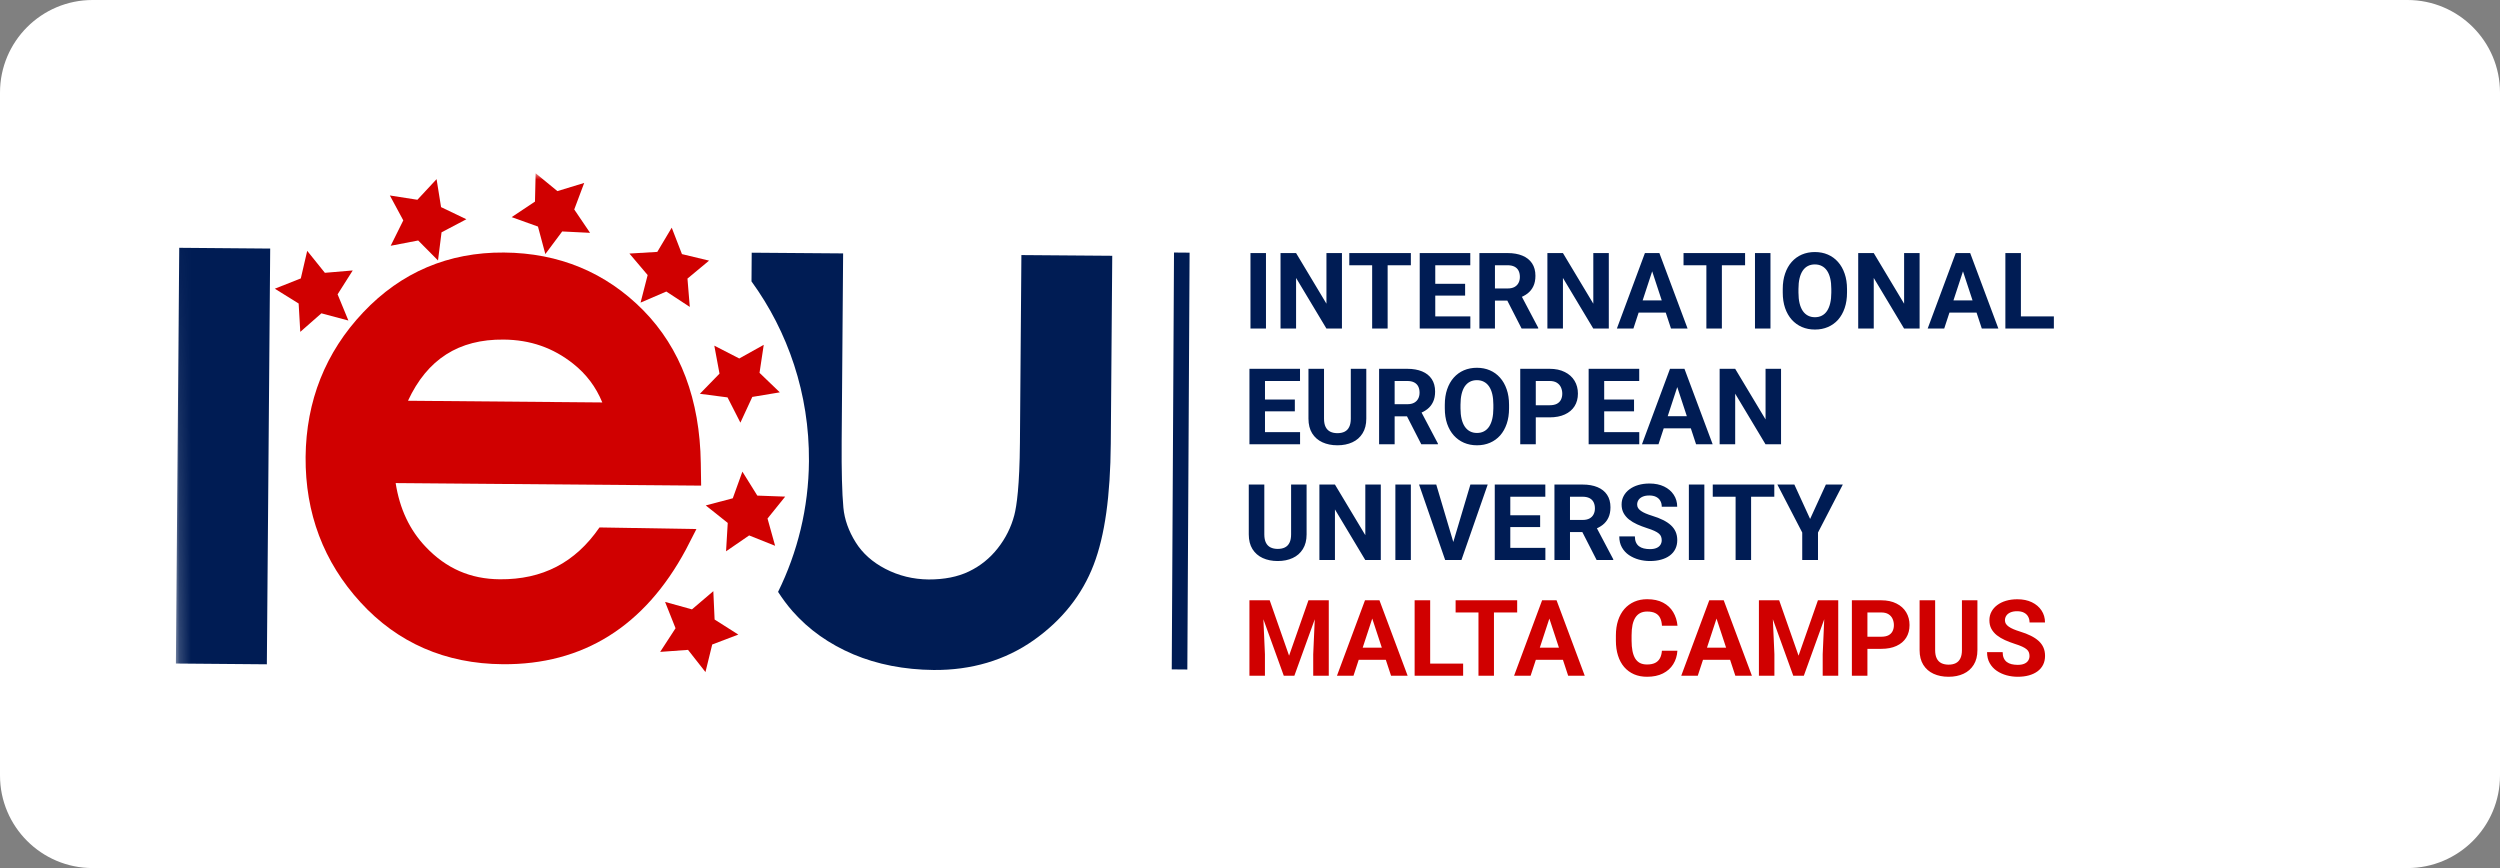 <svg width="216" height="75" viewBox="0 0 216 75" fill="none" xmlns="http://www.w3.org/2000/svg">
<rect x="0" y="0" width="216" height="75" fill="#808080" stroke="none"/>
<g clip-path="url(#clip0_19_95)">
<path d="M208 0H8C3.582 0 0 3.582 0 8V67C0 71.418 3.582 75 8 75H208C212.418 75 216 71.418 216 67V8C216 3.582 212.418 0 208 0Z" fill="white"/>
<mask id="mask0_19_95" style="mask-type:luminance" maskUnits="userSpaceOnUse" x="14" y="14" width="188" height="48">
<path d="M201.065 14.19L14.985 15.127L15.217 61.063L201.296 60.126L201.065 14.19Z" fill="white"/>
</mask>
<g mask="url(#mask0_19_95)">
<path d="M101.434 21.819L102.781 21.83L102.586 57.846L101.239 57.835L101.434 21.819Z" fill="url(#paint0_linear_19_95)"/>
<path d="M88.248 22.038L88.122 38.261C88.091 41.991 87.842 43.716 87.638 44.504C87.366 45.544 86.885 46.514 86.195 47.384C85.526 48.234 84.697 48.904 83.718 49.373C82.749 49.841 81.581 50.069 80.233 50.066C78.895 50.052 77.644 49.746 76.492 49.147C75.379 48.568 74.523 47.806 73.933 46.861C73.324 45.886 72.962 44.88 72.868 43.852C72.752 42.593 72.703 40.667 72.72 38.116L72.846 21.894L64.947 21.833L64.93 24.313C68.083 28.653 69.934 34.027 69.894 39.834C69.865 43.898 68.903 47.733 67.225 51.139C67.605 51.722 68.014 52.285 68.483 52.817C69.878 54.403 71.648 55.654 73.744 56.541C75.8 57.407 78.131 57.86 80.669 57.887C83.929 57.911 86.839 57.05 89.298 55.323C91.747 53.597 93.5 51.4 94.498 48.784C95.457 46.279 95.935 42.859 95.972 38.322L96.098 22.1L88.248 22.038Z" fill="url(#paint1_linear_19_95)"/>
<path d="M15.486 21.41L15.197 57.329L23.056 57.396L23.345 21.476L15.486 21.41Z" fill="url(#paint2_linear_19_95)"/>
<path d="M43.187 50.05C40.649 50.033 38.553 49.116 36.79 47.259C35.385 45.785 34.533 43.964 34.185 41.738L60.579 41.958L60.549 40.022C60.472 34.528 58.795 30.08 55.577 26.81C52.349 23.539 48.307 21.856 43.54 21.819C38.753 21.783 34.658 23.517 31.376 26.992C28.122 30.436 26.449 34.639 26.404 39.488C26.369 44.338 27.956 48.554 31.145 52.036C34.354 55.549 38.496 57.353 43.441 57.388C50.37 57.444 55.695 54.121 59.259 47.489L60.172 45.71L51.796 45.571C49.701 48.616 46.864 50.082 43.187 50.05ZM43.518 29.34C45.818 29.359 47.784 30.045 49.525 31.427C50.659 32.329 51.487 33.424 52.039 34.772L35.25 34.625C36.916 31.037 39.633 29.299 43.518 29.34Z" fill="#D00000"/>
<path d="M61.535 55.685L60.952 58.067L59.446 56.149L57.039 56.323L58.367 54.279L57.463 52.006L59.785 52.649L61.631 51.077L61.742 53.527L63.79 54.827L61.535 55.685Z" fill="#D00000"/>
<path d="M66.314 44.801L66.97 47.157L64.726 46.261L62.731 47.632L62.877 45.181L60.977 43.669L63.312 43.052L64.143 40.749L65.432 42.82L67.84 42.908L66.314 44.801Z" fill="#D00000"/>
<path d="M65.623 32.214L67.376 33.899L64.999 34.294L63.97 36.517L62.859 34.335L60.469 34.024L62.165 32.282L61.716 29.864L63.872 30.973L65.987 29.793L65.623 32.214Z" fill="#D00000"/>
<path d="M58.921 21.955L61.263 22.518L59.397 24.07L59.598 26.518L57.57 25.188L55.345 26.146L55.957 23.764L54.382 21.907L56.789 21.764L58.037 19.671L58.921 21.955Z" fill="#D00000"/>
<path d="M48.16 16.512L50.475 15.805L49.615 18.098L50.982 20.117L48.574 19.998L47.117 21.951L46.48 19.575L44.207 18.76L46.222 17.419L46.279 14.969L48.16 16.512Z" fill="#D00000"/>
<path d="M36.064 17.26L37.72 15.478L38.108 17.895L40.294 18.943L38.149 20.073L37.844 22.504L36.131 20.778L33.755 21.234L34.844 19.041L33.684 16.889L36.064 17.26Z" fill="#D00000"/>
<path d="M25.99 24.055L26.543 21.673L28.069 23.571L30.476 23.367L29.168 25.43L30.101 27.694L27.769 27.071L25.944 28.673L25.803 26.224L23.745 24.944L25.99 24.055Z" fill="#D00000"/>
<path d="M109.38 21.865V28.384H108.041V21.865H109.38ZM115.944 21.865V28.384H114.601L111.981 24.014V28.384H110.638V21.865H111.981L114.605 26.239V21.865H115.944ZM119.892 21.865V28.384H118.554V21.865H119.892ZM121.898 21.865V22.917H116.579V21.865H121.898ZM127.038 27.336V28.384H123.568V27.336H127.038ZM124.007 21.865V28.384H122.664V21.865H124.007ZM126.586 24.52V25.541H123.568V24.52H126.586ZM127.033 21.865V22.917H123.568V21.865H127.033ZM127.821 21.865H130.252C130.751 21.865 131.179 21.94 131.537 22.089C131.898 22.238 132.176 22.459 132.37 22.752C132.564 23.044 132.661 23.404 132.661 23.831C132.661 24.18 132.601 24.48 132.482 24.73C132.366 24.978 132.2 25.186 131.985 25.353C131.773 25.517 131.524 25.648 131.237 25.747L130.812 25.971H128.699L128.69 24.923H130.261C130.497 24.923 130.693 24.881 130.848 24.798C131.003 24.714 131.119 24.598 131.197 24.448C131.278 24.299 131.318 24.126 131.318 23.929C131.318 23.72 131.279 23.54 131.202 23.387C131.124 23.235 131.006 23.119 130.848 23.038C130.69 22.958 130.491 22.917 130.252 22.917H129.164V28.384H127.821V21.865ZM131.466 28.384L129.979 25.478L131.399 25.469L132.903 28.321V28.384H131.466ZM139.001 21.865V28.384H137.657L135.038 24.014V28.384H133.695V21.865H135.038L137.662 26.239V21.865H139.001ZM142.9 22.98L141.127 28.384H139.699L142.121 21.865H143.03L142.9 22.98ZM144.373 28.384L142.596 22.98L142.452 21.865H143.37L145.806 28.384H144.373ZM144.292 25.957V27.009H140.85V25.957H144.292ZM148.77 21.865V28.384H147.431V21.865H148.77ZM150.775 21.865V22.917H145.457V21.865H150.775ZM152.969 21.865V28.384H151.63V21.865H152.969ZM159.582 24.972V25.281C159.582 25.777 159.515 26.221 159.38 26.615C159.246 27.009 159.056 27.345 158.812 27.623C158.567 27.897 158.274 28.108 157.934 28.254C157.597 28.4 157.222 28.473 156.81 28.473C156.401 28.473 156.027 28.4 155.687 28.254C155.349 28.108 155.057 27.897 154.809 27.623C154.561 27.345 154.369 27.009 154.232 26.615C154.097 26.221 154.03 25.777 154.03 25.281V24.972C154.03 24.474 154.097 24.029 154.232 23.638C154.366 23.244 154.555 22.908 154.8 22.631C155.048 22.353 155.34 22.141 155.678 21.995C156.018 21.849 156.392 21.776 156.801 21.776C157.213 21.776 157.588 21.849 157.925 21.995C158.265 22.141 158.558 22.353 158.803 22.631C159.05 22.908 159.241 23.244 159.376 23.638C159.513 24.029 159.582 24.474 159.582 24.972ZM158.225 25.281V24.963C158.225 24.617 158.194 24.313 158.131 24.05C158.068 23.787 157.976 23.567 157.854 23.387C157.731 23.208 157.582 23.074 157.406 22.984C157.23 22.892 157.028 22.846 156.801 22.846C156.575 22.846 156.373 22.892 156.197 22.984C156.024 23.074 155.876 23.208 155.754 23.387C155.634 23.567 155.543 23.787 155.481 24.05C155.418 24.313 155.387 24.617 155.387 24.963V25.281C155.387 25.624 155.418 25.929 155.481 26.195C155.543 26.457 155.636 26.68 155.758 26.862C155.881 27.041 156.03 27.177 156.206 27.269C156.382 27.361 156.584 27.408 156.81 27.408C157.037 27.408 157.239 27.361 157.415 27.269C157.591 27.177 157.739 27.041 157.858 26.862C157.977 26.68 158.068 26.457 158.131 26.195C158.194 25.929 158.225 25.624 158.225 25.281ZM165.854 21.865V28.384H164.511L161.892 24.014V28.384H160.549V21.865H161.892L164.515 26.239V21.865H165.854ZM169.754 22.98L167.981 28.384H166.552L168.975 21.865H169.883L169.754 22.98ZM171.227 28.384L169.449 22.98L169.306 21.865H170.224L172.659 28.384H171.227ZM171.146 25.957V27.009H167.703V25.957H171.146ZM177.454 27.336V28.384H174.172V27.336H177.454ZM174.607 21.865V28.384H173.264V21.865H174.607ZM112.326 37.336V38.384H108.856V37.336H112.326ZM109.295 31.865V38.384H107.952V31.865H109.295ZM111.874 34.52V35.541H108.856V34.52H111.874ZM112.321 31.865V32.917H108.856V31.865H112.321ZM116.709 31.865H118.048V36.172C118.048 36.673 117.94 37.096 117.726 37.439C117.514 37.782 117.22 38.041 116.844 38.214C116.47 38.387 116.041 38.473 115.554 38.473C115.068 38.473 114.635 38.387 114.256 38.214C113.879 38.041 113.584 37.782 113.369 37.439C113.157 37.096 113.051 36.673 113.051 36.172V31.865H114.395V36.172C114.395 36.465 114.441 36.703 114.533 36.888C114.626 37.074 114.759 37.209 114.932 37.296C115.108 37.382 115.315 37.426 115.554 37.426C115.799 37.426 116.006 37.382 116.177 37.296C116.35 37.209 116.481 37.074 116.57 36.888C116.663 36.703 116.709 36.465 116.709 36.172V31.865ZM119.154 31.865H121.585C122.083 31.865 122.512 31.94 122.87 32.089C123.231 32.238 123.508 32.459 123.702 32.752C123.896 33.044 123.993 33.404 123.993 33.831C123.993 34.18 123.934 34.48 123.814 34.73C123.698 34.978 123.532 35.186 123.317 35.353C123.106 35.517 122.856 35.648 122.57 35.747L122.144 35.971H120.031L120.022 34.923H121.594C121.83 34.923 122.025 34.881 122.18 34.798C122.335 34.714 122.452 34.598 122.529 34.448C122.61 34.299 122.65 34.126 122.65 33.929C122.65 33.72 122.612 33.54 122.534 33.387C122.456 33.235 122.338 33.119 122.18 33.038C122.022 32.958 121.824 32.917 121.585 32.917H120.497V38.384H119.154V31.865ZM122.798 38.384L121.312 35.478L122.731 35.469L124.235 38.321V38.384H122.798ZM130.382 34.972V35.281C130.382 35.777 130.315 36.221 130.181 36.615C130.046 37.009 129.857 37.345 129.612 37.623C129.367 37.897 129.075 38.108 128.735 38.254C128.397 38.4 128.023 38.473 127.611 38.473C127.202 38.473 126.827 38.4 126.487 38.254C126.15 38.108 125.857 37.897 125.61 37.623C125.362 37.345 125.169 37.009 125.032 36.615C124.898 36.221 124.831 35.777 124.831 35.281V34.972C124.831 34.474 124.898 34.029 125.032 33.638C125.166 33.244 125.356 32.908 125.601 32.631C125.848 32.353 126.141 32.141 126.478 31.995C126.818 31.849 127.193 31.776 127.602 31.776C128.014 31.776 128.388 31.849 128.726 31.995C129.066 32.141 129.358 32.353 129.603 32.631C129.851 32.908 130.042 33.244 130.176 33.638C130.314 34.029 130.382 34.474 130.382 34.972ZM129.026 35.281V34.963C129.026 34.617 128.994 34.313 128.932 34.05C128.869 33.787 128.776 33.566 128.654 33.387C128.532 33.208 128.382 33.074 128.206 32.984C128.03 32.892 127.829 32.846 127.602 32.846C127.375 32.846 127.174 32.892 126.998 32.984C126.824 33.074 126.677 33.208 126.554 33.387C126.435 33.566 126.344 33.787 126.281 34.05C126.219 34.313 126.187 34.617 126.187 34.963V35.281C126.187 35.624 126.219 35.929 126.281 36.194C126.344 36.457 126.436 36.679 126.559 36.862C126.681 37.041 126.83 37.176 127.007 37.269C127.183 37.361 127.384 37.408 127.611 37.408C127.838 37.408 128.039 37.361 128.215 37.269C128.391 37.176 128.539 37.041 128.659 36.862C128.778 36.679 128.869 36.457 128.932 36.194C128.994 35.929 129.026 35.624 129.026 35.281ZM133.888 36.06H132.227V35.013H133.888C134.144 35.013 134.353 34.971 134.515 34.887C134.676 34.801 134.794 34.681 134.868 34.529C134.943 34.377 134.98 34.205 134.98 34.014C134.98 33.82 134.943 33.64 134.868 33.472C134.794 33.305 134.676 33.171 134.515 33.069C134.353 32.968 134.144 32.917 133.888 32.917H132.692V38.384H131.349V31.865H133.888C134.398 31.865 134.835 31.958 135.2 32.143C135.567 32.325 135.847 32.577 136.041 32.899C136.235 33.222 136.332 33.59 136.332 34.005C136.332 34.426 136.235 34.79 136.041 35.098C135.847 35.405 135.567 35.642 135.2 35.809C134.835 35.977 134.398 36.06 133.888 36.06ZM141.633 37.336V38.384H138.163V37.336H141.633ZM138.602 31.865V38.384H137.259V31.865H138.602ZM141.181 34.52V35.541H138.163V34.52H141.181ZM141.629 31.865V32.917H138.163V31.865H141.629ZM145.067 32.98L143.294 38.384H141.866L144.288 31.865H145.197L145.067 32.98ZM146.54 38.384L144.763 32.98L144.619 31.865H145.537L147.973 38.384H146.54ZM146.459 35.957V37.009H143.017V35.957H146.459ZM153.882 31.865V38.384H152.539L149.92 34.014V38.384H148.577V31.865H149.92L152.544 36.239V31.865H153.882ZM111.551 41.865H112.89V46.172C112.89 46.673 112.783 47.096 112.568 47.439C112.356 47.782 112.062 48.041 111.686 48.214C111.313 48.387 110.883 48.473 110.396 48.473C109.91 48.473 109.477 48.387 109.098 48.214C108.722 48.041 108.426 47.782 108.211 47.439C108 47.096 107.894 46.673 107.894 46.172V41.865H109.237V46.172C109.237 46.465 109.283 46.703 109.375 46.888C109.468 47.074 109.601 47.209 109.774 47.296C109.95 47.382 110.157 47.426 110.396 47.426C110.641 47.426 110.848 47.382 111.019 47.296C111.192 47.209 111.323 47.074 111.413 46.888C111.505 46.703 111.551 46.465 111.551 46.172V41.865ZM119.301 41.865V48.384H117.958L115.339 44.014V48.384H113.996V41.865H115.339L117.963 46.239V41.865H119.301ZM121.898 41.865V48.384H120.56V41.865H121.898ZM125.507 47.023L127.042 41.865H128.538L126.268 48.384H125.283L125.507 47.023ZM124.092 41.865L125.623 47.023L125.856 48.384H124.862L122.606 41.865H124.092ZM133.521 47.336V48.384H130.051V47.336H133.521ZM130.49 41.865V48.384H129.147V41.865H130.49ZM133.068 44.52V45.541H130.051V44.52H133.068ZM133.516 41.865V42.917H130.051V41.865H133.516ZM134.304 41.865H136.735C137.234 41.865 137.662 41.94 138.02 42.089C138.381 42.238 138.659 42.459 138.853 42.752C139.047 43.044 139.144 43.404 139.144 43.831C139.144 44.18 139.084 44.48 138.965 44.73C138.848 44.978 138.683 45.186 138.468 45.353C138.256 45.517 138.007 45.648 137.72 45.747L137.295 45.971H135.182L135.173 44.923H136.744C136.98 44.923 137.175 44.881 137.331 44.798C137.486 44.714 137.602 44.598 137.68 44.448C137.76 44.299 137.801 44.126 137.801 43.929C137.801 43.72 137.762 43.54 137.684 43.387C137.607 43.235 137.489 43.119 137.331 43.038C137.172 42.958 136.974 42.917 136.735 42.917H135.647V48.384H134.304V41.865ZM137.948 48.384L136.462 45.478L137.881 45.469L139.386 48.321V48.384H137.948ZM143.572 46.678C143.572 46.562 143.554 46.457 143.518 46.365C143.485 46.269 143.422 46.183 143.33 46.105C143.237 46.024 143.108 45.945 142.94 45.868C142.773 45.79 142.557 45.709 142.291 45.626C141.996 45.53 141.715 45.423 141.45 45.304C141.187 45.184 140.954 45.045 140.751 44.887C140.551 44.726 140.393 44.539 140.277 44.328C140.163 44.116 140.106 43.869 140.106 43.589C140.106 43.317 140.166 43.071 140.286 42.85C140.405 42.626 140.572 42.435 140.787 42.277C141.002 42.116 141.256 41.992 141.548 41.906C141.844 41.819 142.167 41.776 142.52 41.776C143 41.776 143.419 41.862 143.778 42.035C144.136 42.208 144.413 42.446 144.61 42.747C144.81 43.049 144.91 43.393 144.91 43.781H143.576C143.576 43.59 143.536 43.423 143.455 43.28C143.378 43.134 143.258 43.019 143.097 42.935C142.939 42.852 142.739 42.81 142.497 42.81C142.264 42.81 142.07 42.846 141.915 42.917C141.76 42.986 141.644 43.08 141.566 43.199C141.488 43.316 141.45 43.447 141.45 43.593C141.45 43.704 141.476 43.804 141.53 43.893C141.587 43.983 141.67 44.066 141.781 44.144C141.891 44.222 142.027 44.295 142.188 44.363C142.349 44.432 142.536 44.499 142.748 44.565C143.103 44.672 143.415 44.793 143.684 44.928C143.955 45.062 144.182 45.212 144.364 45.38C144.546 45.547 144.683 45.736 144.776 45.948C144.869 46.16 144.915 46.4 144.915 46.669C144.915 46.953 144.86 47.206 144.749 47.43C144.639 47.654 144.479 47.844 144.27 47.999C144.061 48.154 143.812 48.272 143.522 48.352C143.233 48.433 142.909 48.473 142.551 48.473C142.229 48.473 141.911 48.431 141.597 48.348C141.284 48.261 140.999 48.132 140.742 47.959C140.488 47.785 140.286 47.565 140.133 47.296C139.981 47.027 139.905 46.709 139.905 46.342H141.253C141.253 46.545 141.284 46.717 141.347 46.857C141.409 46.997 141.497 47.111 141.611 47.197C141.727 47.284 141.864 47.347 142.023 47.385C142.184 47.424 142.36 47.444 142.551 47.444C142.784 47.444 142.975 47.411 143.124 47.345C143.276 47.279 143.388 47.188 143.46 47.072C143.534 46.956 143.572 46.824 143.572 46.678ZM147.256 41.865V48.384H145.918V41.865H147.256ZM151.295 41.865V48.384H149.956V41.865H151.295ZM153.3 41.865V42.917H147.982V41.865H153.3ZM155.033 41.865L156.394 44.838L157.755 41.865H159.219L157.075 46.011V48.384H155.713V46.011L153.564 41.865H155.033Z" fill="url(#paint3_linear_19_95)"/>
<path d="M108.565 51.865H109.702L111.376 56.651L113.051 51.865H114.188L111.833 58.384H110.919L108.565 51.865ZM107.951 51.865H109.084L109.29 56.53V58.384H107.951V51.865ZM113.668 51.865H114.806V58.384H113.462V56.53L113.668 51.865ZM118.714 52.98L116.941 58.384H115.513L117.935 51.865H118.844L118.714 52.98ZM120.187 58.384L118.41 52.98L118.266 51.865H119.184L121.62 58.384H120.187ZM120.106 55.957V57.009H116.664V55.957H120.106ZM126.415 57.336V58.384H123.133V57.336H126.415ZM123.567 51.865V58.384H122.224V51.865H123.567ZM129.078 51.865V58.384H127.74V51.865H129.078ZM131.084 51.865V52.917H125.765V51.865H131.084ZM134.017 52.98L132.244 58.384H130.816L133.238 51.865H134.146L134.017 52.98ZM135.49 58.384L133.712 52.98L133.569 51.865H134.487L136.922 58.384H135.49ZM135.409 55.957V57.009H131.966V55.957H135.409ZM143.589 56.221H144.927C144.9 56.66 144.779 57.05 144.565 57.39C144.353 57.73 144.056 57.996 143.674 58.187C143.295 58.378 142.838 58.473 142.304 58.473C141.886 58.473 141.511 58.402 141.18 58.258C140.849 58.112 140.565 57.903 140.329 57.632C140.096 57.36 139.919 57.032 139.797 56.647C139.674 56.262 139.613 55.83 139.613 55.353V54.901C139.613 54.423 139.676 53.992 139.801 53.607C139.929 53.219 140.111 52.889 140.347 52.617C140.586 52.346 140.871 52.137 141.202 51.99C141.534 51.844 141.904 51.771 142.313 51.771C142.856 51.771 143.314 51.87 143.687 52.067C144.063 52.264 144.354 52.535 144.56 52.882C144.769 53.228 144.894 53.622 144.936 54.063H143.593C143.578 53.801 143.526 53.578 143.436 53.396C143.347 53.211 143.211 53.072 143.029 52.98C142.85 52.885 142.611 52.837 142.313 52.837C142.089 52.837 141.893 52.879 141.726 52.962C141.559 53.046 141.419 53.172 141.305 53.343C141.192 53.513 141.107 53.728 141.05 53.987C140.996 54.244 140.969 54.545 140.969 54.892V55.353C140.969 55.69 140.995 55.987 141.046 56.244C141.096 56.498 141.174 56.712 141.278 56.888C141.386 57.062 141.523 57.193 141.69 57.282C141.86 57.369 142.065 57.412 142.304 57.412C142.584 57.412 142.816 57.367 142.998 57.278C143.18 57.188 143.318 57.056 143.414 56.88C143.512 56.703 143.571 56.484 143.589 56.221ZM148.46 52.98L146.687 58.384H145.259L147.681 51.865H148.589L148.46 52.98ZM149.933 58.384L148.155 52.98L148.012 51.865H148.93L151.365 58.384H149.933ZM149.852 55.957V57.009H146.409V55.957H149.852ZM152.583 51.865H153.72L155.395 56.651L157.069 51.865H158.206L155.851 58.384H154.938L152.583 51.865ZM151.97 51.865H153.102L153.308 56.53V58.384H151.97V51.865ZM157.687 51.865H158.824V58.384H157.481V56.53L157.687 51.865ZM162.54 56.06H160.879V55.013H162.54C162.797 55.013 163.006 54.971 163.167 54.887C163.328 54.801 163.446 54.681 163.52 54.529C163.595 54.377 163.632 54.205 163.632 54.014C163.632 53.82 163.595 53.64 163.52 53.472C163.446 53.305 163.328 53.171 163.167 53.069C163.006 52.968 162.797 52.917 162.54 52.917H161.345V58.384H160.002V51.865H162.54C163.05 51.865 163.488 51.958 163.852 52.143C164.219 52.325 164.499 52.577 164.693 52.899C164.887 53.222 164.984 53.59 164.984 54.005C164.984 54.426 164.887 54.79 164.693 55.098C164.499 55.405 164.219 55.642 163.852 55.809C163.488 55.977 163.05 56.06 162.54 56.06ZM169.511 51.865H170.849V56.172C170.849 56.673 170.742 57.096 170.527 57.439C170.315 57.782 170.021 58.041 169.645 58.214C169.272 58.387 168.842 58.473 168.356 58.473C167.869 58.473 167.436 58.387 167.057 58.214C166.681 58.041 166.386 57.782 166.171 57.439C165.959 57.096 165.853 56.673 165.853 56.172V51.865H167.196V56.172C167.196 56.465 167.242 56.703 167.335 56.888C167.427 57.074 167.56 57.209 167.733 57.296C167.909 57.382 168.117 57.426 168.356 57.426C168.6 57.426 168.808 57.382 168.978 57.296C169.151 57.209 169.282 57.074 169.372 56.888C169.465 56.703 169.511 56.465 169.511 56.172V51.865ZM175.349 56.678C175.349 56.562 175.331 56.457 175.295 56.365C175.262 56.269 175.2 56.183 175.107 56.105C175.015 56.024 174.885 55.945 174.718 55.868C174.55 55.79 174.334 55.709 174.068 55.626C173.773 55.53 173.492 55.423 173.227 55.304C172.964 55.184 172.731 55.045 172.528 54.887C172.328 54.726 172.17 54.539 172.054 54.328C171.94 54.116 171.884 53.869 171.884 53.589C171.884 53.317 171.943 53.071 172.063 52.85C172.182 52.626 172.349 52.435 172.564 52.277C172.779 52.116 173.033 51.992 173.325 51.906C173.621 51.819 173.945 51.776 174.297 51.776C174.777 51.776 175.197 51.862 175.555 52.035C175.913 52.208 176.191 52.446 176.388 52.747C176.588 53.049 176.688 53.393 176.688 53.781H175.353C175.353 53.59 175.313 53.423 175.232 53.28C175.155 53.134 175.035 53.019 174.874 52.935C174.716 52.852 174.516 52.81 174.274 52.81C174.042 52.81 173.848 52.846 173.692 52.917C173.537 52.986 173.421 53.08 173.343 53.199C173.266 53.316 173.227 53.447 173.227 53.593C173.227 53.704 173.254 53.804 173.307 53.893C173.364 53.983 173.448 54.066 173.558 54.144C173.668 54.222 173.804 54.295 173.965 54.363C174.127 54.432 174.313 54.499 174.525 54.565C174.88 54.672 175.192 54.793 175.461 54.928C175.732 55.062 175.959 55.212 176.141 55.38C176.323 55.547 176.461 55.736 176.553 55.948C176.646 56.16 176.692 56.4 176.692 56.669C176.692 56.953 176.637 57.206 176.526 57.43C176.416 57.654 176.256 57.844 176.047 57.999C175.838 58.154 175.589 58.272 175.3 58.352C175.01 58.433 174.686 58.473 174.328 58.473C174.006 58.473 173.688 58.431 173.375 58.348C173.061 58.261 172.776 58.132 172.519 57.959C172.266 57.785 172.063 57.565 171.911 57.296C171.758 57.027 171.682 56.709 171.682 56.342H173.03C173.03 56.545 173.061 56.717 173.124 56.857C173.186 56.997 173.275 57.111 173.388 57.197C173.504 57.284 173.642 57.347 173.8 57.385C173.961 57.424 174.137 57.444 174.328 57.444C174.561 57.444 174.752 57.411 174.901 57.345C175.053 57.279 175.165 57.188 175.237 57.072C175.312 56.956 175.349 56.824 175.349 56.678Z" fill="#D00000"/>
</g>
</g>
<defs>
<linearGradient id="paint0_linear_19_95" x1="102.731" y1="39.838" x2="101.288" y2="39.827" gradientUnits="userSpaceOnUse">
<stop stop-color="#001C54"/>
<stop offset="1" stop-color="#001C54"/>
</linearGradient>
<linearGradient id="paint1_linear_19_95" x1="96.187" y1="39.743" x2="65.008" y2="39.9" gradientUnits="userSpaceOnUse">
<stop stop-color="#001C54"/>
<stop offset="1" stop-color="#001C54"/>
</linearGradient>
<linearGradient id="paint2_linear_19_95" x1="19.416" y1="21.443" x2="19.11" y2="57.362" gradientUnits="userSpaceOnUse">
<stop stop-color="#001C54"/>
<stop offset="1" stop-color="#001C54"/>
</linearGradient>
<linearGradient id="paint3_linear_19_95" x1="202.399" y1="40.273" x2="107.37" y2="40.274" gradientUnits="userSpaceOnUse">
<stop stop-color="#001C54"/>
<stop offset="1" stop-color="#001C54"/>
</linearGradient>
<clipPath id="clip0_19_95">
<rect width="216" height="75" fill="white"/>
</clipPath>
</defs>
</svg>
